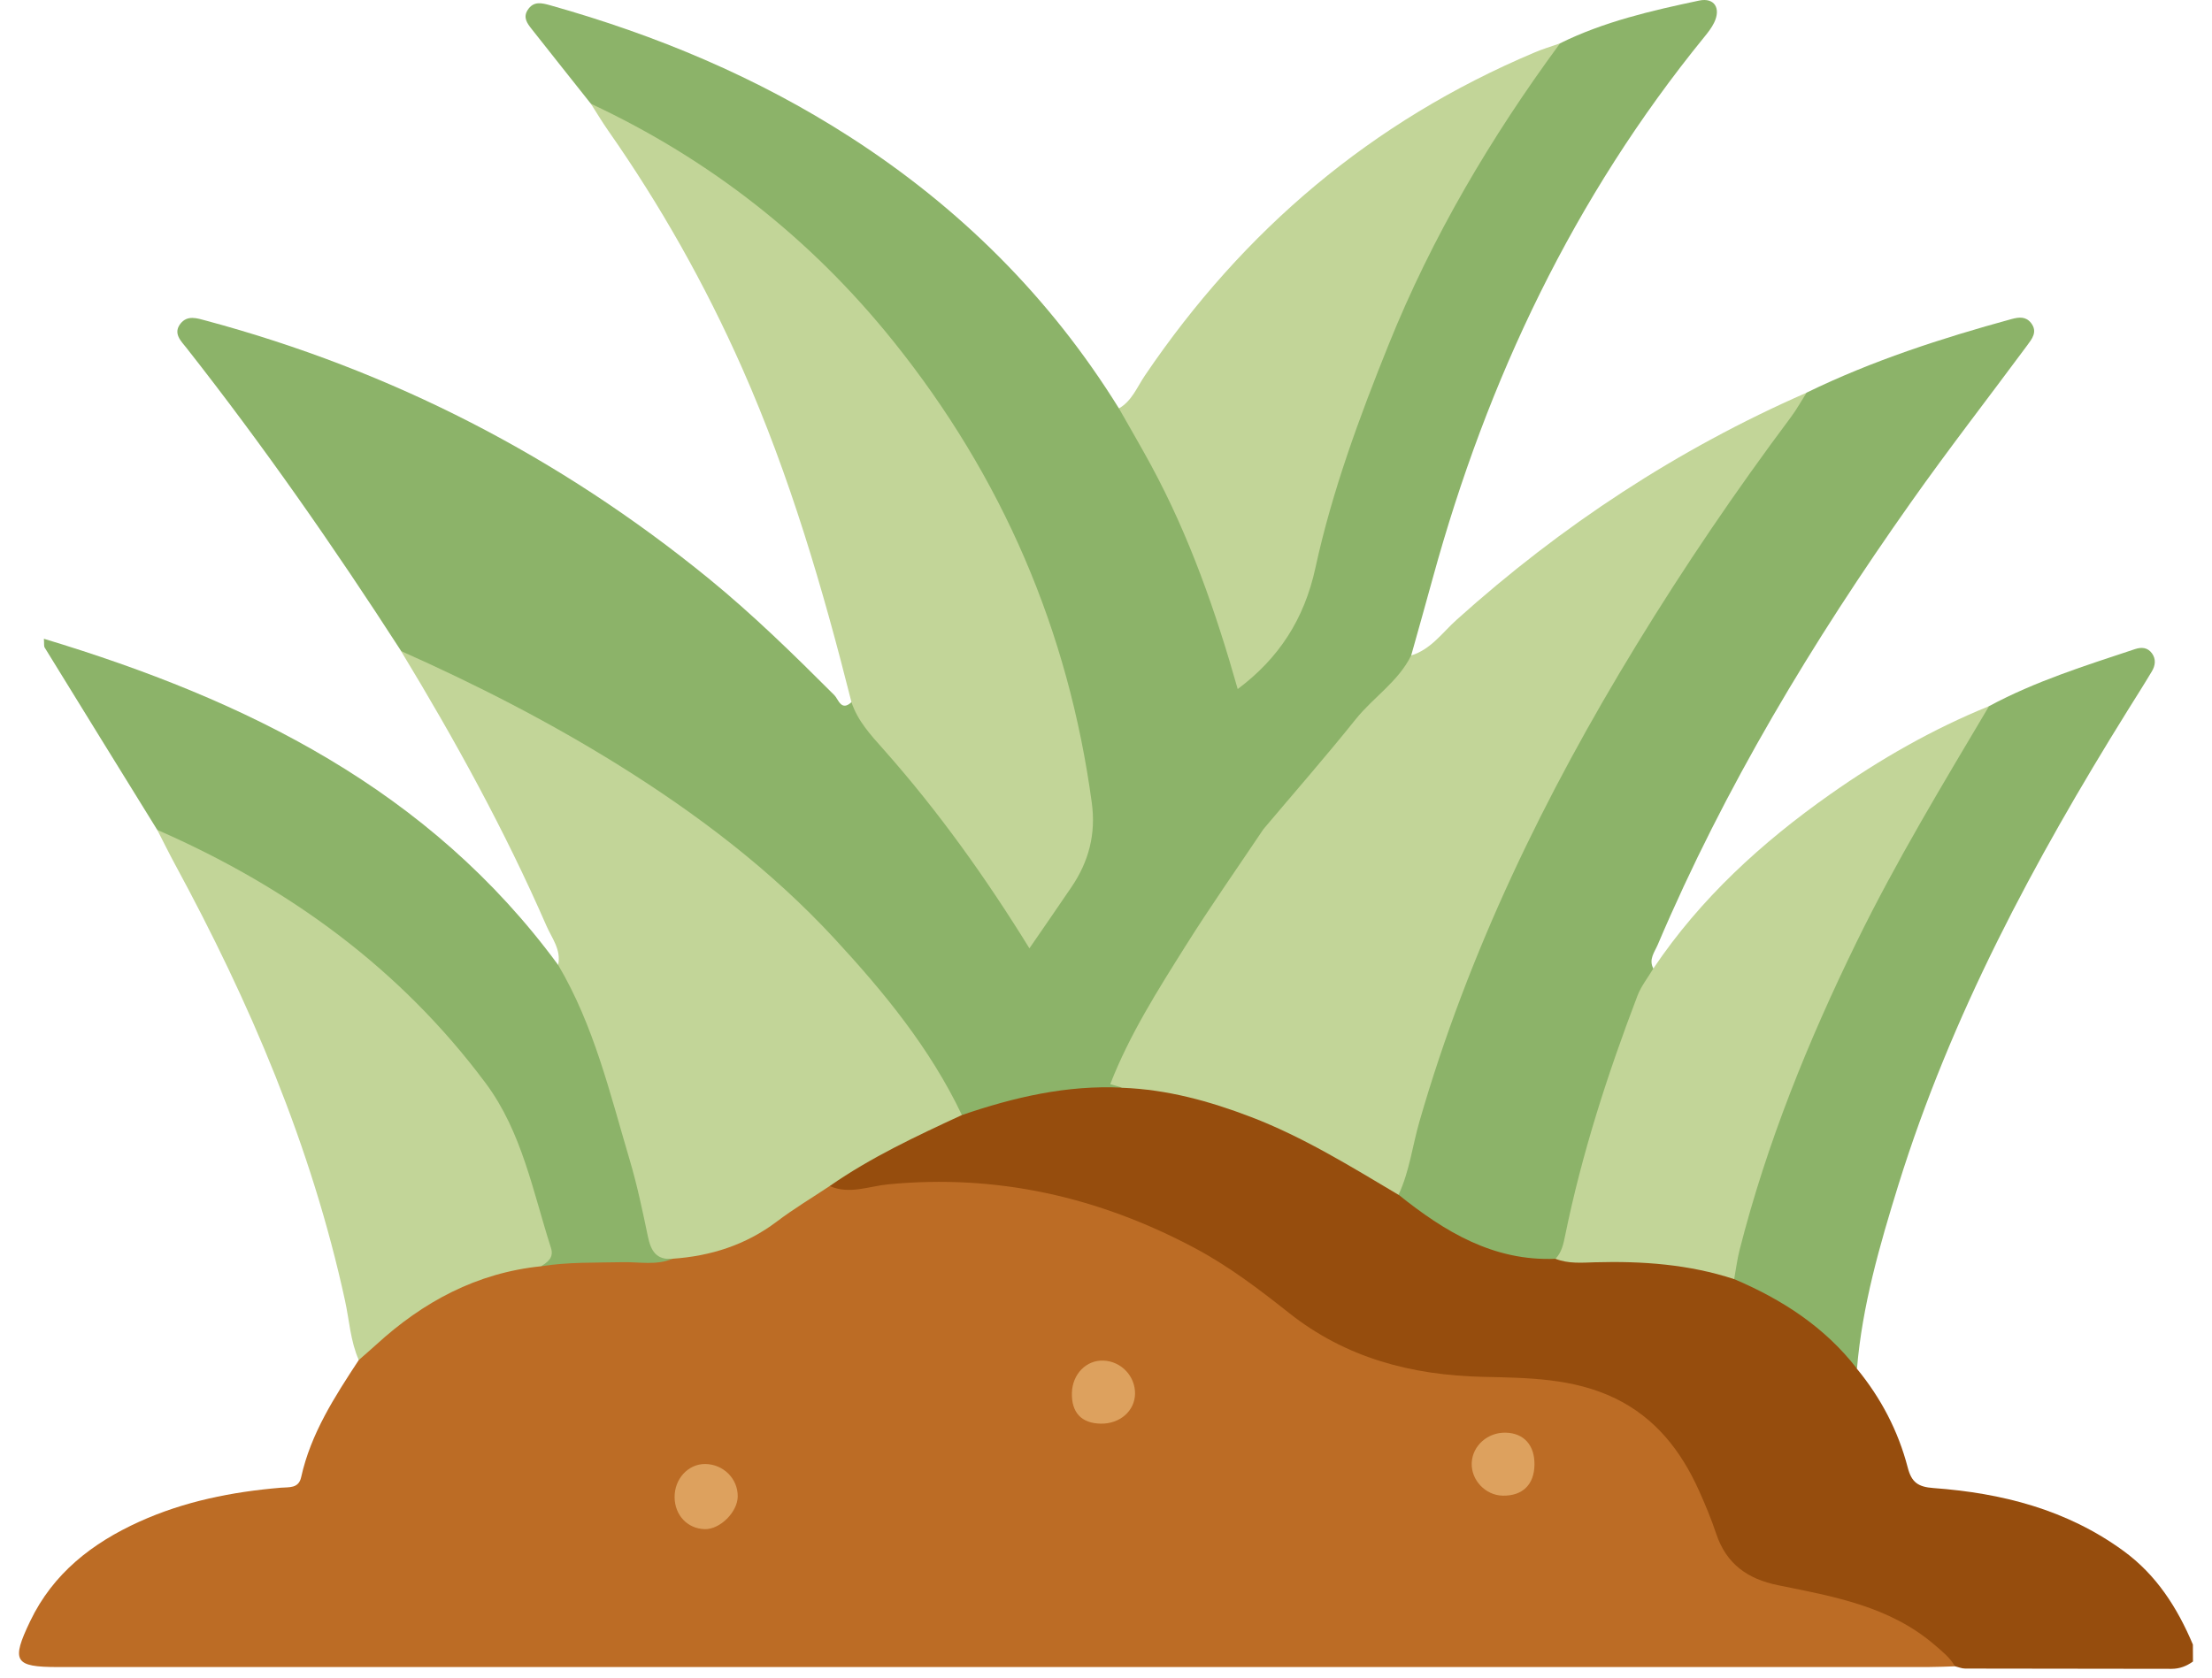 <svg width="116" height="88" viewBox="0 0 116 88" fill="none" xmlns="http://www.w3.org/2000/svg">
<path d="M115.002 87.156C114.665 87.397 114.306 87.54 113.877 87.54C110.27 87.531 106.664 87.535 103.057 87.526C102.878 87.526 102.702 87.448 102.523 87.408C99.583 85.468 96.402 84.171 92.904 83.631C91.234 83.374 90.127 82.345 89.513 80.751C88.743 78.744 88.008 76.722 86.358 75.19C85.291 74.199 84.086 73.532 82.673 73.241C81.255 72.951 79.824 72.757 78.366 72.777C73.989 72.835 70.048 71.647 66.604 68.83C61.346 64.528 55.265 62.497 48.481 62.541C47.253 62.55 46.048 62.791 44.829 62.888C44.244 62.932 43.614 63.066 43.295 62.341C43.217 61.41 44.03 61.206 44.588 60.869C46.459 59.742 48.381 58.711 50.448 57.976C52.774 57.155 55.098 56.335 57.639 56.672C58 56.719 58.368 56.599 58.721 56.496C62.876 56.639 66.586 58.173 70.156 60.155C71.321 60.803 72.471 61.477 73.555 62.254C74.069 62.401 74.46 62.763 74.853 63.084C76.728 64.615 78.884 65.357 81.275 65.495C81.46 65.506 81.639 65.562 81.813 65.624C83.208 65.772 84.604 65.627 85.999 65.676C87.664 65.734 89.303 65.937 90.854 66.591C93.058 67.225 94.877 68.486 96.518 70.047C97.025 70.529 97.172 71.174 97.377 71.797C98.641 73.333 99.545 75.063 100.043 76.978C100.244 77.757 100.585 77.999 101.396 78.057C104.979 78.32 108.381 79.184 111.352 81.35C113.089 82.613 114.181 84.334 114.998 86.267C115.002 86.562 115.002 86.859 115.002 87.156Z" fill="#964D0D"/>
<path d="M43.512 62.215C44.541 62.671 45.566 62.224 46.571 62.126C52.29 61.573 57.617 62.787 62.655 65.468C64.434 66.415 66.028 67.627 67.595 68.87C70.582 71.241 74.04 72.138 77.755 72.223C80.135 72.277 82.512 72.288 84.713 73.357C86.814 74.378 88.162 76.11 89.098 78.193C89.433 78.936 89.745 79.693 90.004 80.465C90.533 82.039 91.645 82.829 93.239 83.153C96.145 83.743 99.092 84.251 101.456 86.287C101.852 86.629 102.26 86.946 102.521 87.408C102.077 87.421 101.633 87.444 101.188 87.444C68.473 87.446 35.757 87.446 3.039 87.446C0.753 87.446 0.572 87.149 1.585 85.035C2.786 82.533 4.834 80.943 7.298 79.825C9.656 78.755 12.158 78.257 14.723 78.039C15.158 78.003 15.659 78.09 15.792 77.49C16.299 75.195 17.552 73.266 18.815 71.341C18.855 70.714 19.208 70.263 19.652 69.868C22.199 67.602 25.14 66.191 28.544 65.79C30.685 65.524 32.857 65.877 34.989 65.481C37.791 65.468 39.98 64.01 42.13 62.457C42.552 62.153 42.959 61.769 43.512 62.215Z" fill="#BC6C25"/>
<path d="M58.867 57.054C55.954 56.907 53.175 57.556 50.447 58.49C49.978 58.316 49.632 58.019 49.373 57.579C44.796 49.81 38.222 44.146 30.542 39.624C28.466 38.4 26.332 37.295 24.171 36.239C23.026 35.679 21.923 35.078 21.032 34.145C17.51 28.685 13.797 23.361 9.781 18.253C9.5 17.896 9.058 17.494 9.466 16.976C9.832 16.512 10.341 16.695 10.808 16.82C20.557 19.441 29.326 23.959 37.153 30.337C39.488 32.241 41.631 34.342 43.756 36.467C43.968 36.679 44.111 37.338 44.656 36.829C44.959 36.699 45.131 36.876 45.305 37.088C48.058 40.467 50.866 43.805 53.239 47.475C53.659 48.122 53.904 48.881 54.483 49.424C55.746 51.603 57.032 53.77 58.112 56.05C58.195 56.226 58.383 56.295 58.535 56.4C58.796 56.545 58.983 56.722 58.867 57.054Z" fill="#8CB369"/>
<path d="M58.224 56.869C57.168 55.788 56.703 54.353 55.962 53.083C55.31 51.964 54.645 50.855 53.984 49.741C53.906 48.696 54.444 47.892 55.06 47.151C56.54 45.381 56.913 43.45 56.551 41.144C55.1 31.87 51.205 23.758 45.137 16.681C41.829 12.824 37.795 9.79 33.397 7.254C32.511 6.743 31.716 6.14 30.984 5.439C29.95 4.135 28.914 2.834 27.883 1.525C27.651 1.231 27.416 0.923 27.671 0.525C27.979 0.043 28.408 0.153 28.856 0.278C34.415 1.84 39.692 4.044 44.561 7.176C50.319 10.879 55.062 15.59 58.675 21.418C59.219 21.523 59.576 21.847 59.842 22.331C62.155 26.517 64.238 30.794 65.126 35.55C65.169 35.777 65.316 35.947 65.421 36.141C65.997 38.516 66.66 40.876 66.682 43.347C66.763 43.923 66.401 44.318 66.1 44.731C63.586 48.172 61.371 51.799 59.38 55.561C59.092 56.108 58.712 56.525 58.224 56.869Z" fill="#8CB369"/>
<path d="M58.224 56.869C59.233 54.27 60.722 51.929 62.193 49.587C63.49 47.524 64.892 45.528 66.249 43.504C66.731 41.599 68.171 40.331 69.352 38.905C70.58 37.422 71.919 36.038 73.257 34.654C73.469 34.433 73.654 34.201 74.004 34.382C75.04 34.067 75.645 33.176 76.389 32.509C81.883 27.569 87.97 23.564 94.739 20.599C95.335 21.202 94.757 21.646 94.469 22.039C93.243 23.711 92.042 25.403 90.861 27.107C85.805 34.402 81.374 42.053 77.998 50.274C76.52 53.871 75.275 57.559 74.353 61.347C74.221 61.892 74.27 62.687 73.341 62.675C70.837 61.191 68.361 59.651 65.626 58.601C63.445 57.764 61.217 57.15 58.867 57.061C58.652 56.994 58.438 56.931 58.224 56.869Z" fill="#C2D598"/>
<path d="M73.342 62.671C73.915 61.452 74.067 60.113 74.436 58.836C76.999 49.944 81.001 41.711 85.81 33.844C88.321 29.734 91.022 25.754 93.907 21.896C94.215 21.485 94.465 21.03 94.742 20.595C98.186 18.918 101.812 17.744 105.495 16.735C105.875 16.632 106.236 16.592 106.509 16.94C106.875 17.409 106.553 17.784 106.294 18.137C104.267 20.876 102.175 23.568 100.211 26.352C95.047 33.661 90.444 41.296 86.935 49.553C86.77 49.942 86.446 50.326 86.703 50.803C86.968 51.056 86.892 51.328 86.77 51.616C84.941 55.931 83.618 60.403 82.609 64.973C82.479 65.56 82.294 66.046 81.573 66.031C78.316 66.167 75.753 64.604 73.342 62.671Z" fill="#8CB369"/>
<path d="M21.029 34.15C24.963 35.902 28.789 37.858 32.446 40.137C36.585 42.718 40.449 45.653 43.766 49.241C46.36 52.047 48.782 54.998 50.443 58.49C48.059 59.595 45.677 60.706 43.51 62.215C42.585 62.832 41.628 63.403 40.744 64.073C39.116 65.305 37.279 65.888 35.272 66.028C33.937 66.176 33.7 66.06 33.437 64.899C32.397 60.331 31.102 55.846 29.24 51.54C29.108 51.232 28.965 50.915 29.269 50.616C29.441 49.817 28.936 49.21 28.651 48.553C26.474 43.562 23.853 38.802 21.029 34.15Z" fill="#C2D598"/>
<path d="M30.986 5.441C37.237 8.365 42.53 12.522 46.845 17.898C52.547 25.001 56.032 33.069 57.255 42.113C57.478 43.754 57.096 45.198 56.186 46.537C55.458 47.611 54.719 48.676 53.984 49.745C51.708 46.057 49.2 42.537 46.316 39.291C45.655 38.548 44.975 37.811 44.653 36.835C43.148 30.861 41.421 24.963 38.922 19.315C36.98 14.929 34.639 10.772 31.888 6.843C31.569 6.385 31.285 5.908 30.986 5.441Z" fill="#C2D598"/>
<path d="M29.269 50.616C31.155 53.804 31.993 57.38 33.031 60.878C33.419 62.187 33.698 63.528 33.977 64.865C34.131 65.609 34.419 66.111 35.274 66.028C34.424 66.388 33.529 66.191 32.656 66.209C31.223 66.24 29.789 66.196 28.367 66.424C28.113 64.082 27.171 61.941 26.418 59.742C25.764 57.829 24.508 56.304 23.199 54.844C19.723 50.964 15.656 47.825 10.999 45.477C9.975 44.961 9.017 44.385 8.244 43.53C6.275 40.345 4.306 37.161 2.344 33.971C2.295 33.893 2.322 33.768 2.302 33.507C12.95 36.724 22.523 41.427 29.269 50.616Z" fill="#8CB369"/>
<path d="M74.005 34.38C73.335 35.75 72.027 36.568 71.1 37.722C69.529 39.684 67.87 41.579 66.247 43.504C66.098 40.997 65.356 38.597 64.903 36.143C65.008 35.308 65.575 34.764 66.153 34.252C67.102 33.411 67.649 32.393 67.975 31.154C69.674 24.689 71.746 18.351 74.824 12.384C76.237 9.647 77.84 7.022 79.557 4.463C80.157 3.57 80.927 2.872 81.807 2.273C84.118 1.13 86.609 0.559 89.105 0.03C89.908 -0.14 90.261 0.438 89.888 1.195C89.759 1.458 89.574 1.697 89.386 1.927C82.537 10.337 77.996 19.903 75.139 30.314C74.768 31.672 74.384 33.025 74.005 34.38Z" fill="#8CB369"/>
<path d="M81.809 2.276C78.192 7.191 75.105 12.408 72.821 18.079C71.283 21.898 69.854 25.771 68.981 29.792C68.394 32.493 67.057 34.536 64.907 36.145C63.76 32.092 62.378 28.127 60.364 24.407C59.819 23.403 59.241 22.416 58.679 21.423C59.362 21.03 59.63 20.302 60.041 19.697C65.204 12.071 71.946 6.354 80.451 2.762C80.889 2.572 81.353 2.436 81.809 2.276Z" fill="#C2D598"/>
<path d="M97.382 71.795C95.688 69.607 93.453 68.163 90.942 67.096C90.348 66.587 90.54 65.966 90.696 65.352C91.803 61.037 93.353 56.878 95.152 52.813C97.208 48.169 99.675 43.742 102.271 39.385C102.816 38.469 103.47 37.684 104.309 37.041C106.738 35.735 109.354 34.916 111.955 34.052C112.303 33.935 112.625 33.958 112.853 34.273C113.074 34.578 113.027 34.916 112.846 35.217C112.428 35.918 111.989 36.605 111.558 37.297C106.667 45.16 102.311 53.282 99.55 62.169C98.576 65.316 97.657 68.484 97.382 71.795Z" fill="#8CB369"/>
<path d="M104.309 37.041C101.894 41.113 99.44 45.162 97.36 49.419C94.822 54.612 92.654 59.956 91.225 65.573C91.098 66.073 91.035 66.589 90.942 67.098C88.569 66.319 86.124 66.145 83.646 66.214C82.954 66.234 82.244 66.299 81.572 66.031C81.896 65.694 81.985 65.267 82.075 64.825C82.954 60.51 84.305 56.335 85.872 52.228C86.066 51.721 86.423 51.277 86.705 50.801C89.176 47.124 92.391 44.191 95.982 41.662C98.588 39.827 101.347 38.246 104.309 37.041Z" fill="#C2D598"/>
<path d="M8.247 43.533C15.096 46.526 20.981 50.792 25.47 56.82C27.368 59.365 27.944 62.499 28.892 65.455C29.058 65.968 28.727 66.203 28.368 66.424C24.999 66.77 22.188 68.285 19.726 70.538C19.427 70.81 19.119 71.074 18.815 71.342C18.375 70.346 18.32 69.261 18.092 68.219C16.326 60.108 13.102 52.569 9.162 45.31C8.845 44.725 8.553 44.124 8.247 43.533Z" fill="#C2D598"/>
<path d="M38.688 78.492C38.683 79.314 37.761 80.231 36.96 80.213C36.058 80.191 35.391 79.49 35.377 78.55C35.364 77.575 36.089 76.787 36.987 76.795C37.935 76.809 38.692 77.561 38.688 78.492Z" fill="#DDA15E"/>
<path d="M59.523 73.116C59.507 74.014 58.726 74.695 57.73 74.679C56.714 74.663 56.185 74.099 56.212 73.063C56.239 72.076 56.971 71.33 57.875 71.371C58.801 71.411 59.538 72.19 59.523 73.116Z" fill="#DDA15E"/>
<path d="M80.47 76.829C80.457 77.876 79.845 78.474 78.807 78.456C77.898 78.441 77.137 77.635 77.179 76.731C77.222 75.829 78.023 75.123 78.974 75.152C79.921 75.181 80.481 75.811 80.47 76.829Z" fill="#DDA15E"/>
</svg>
